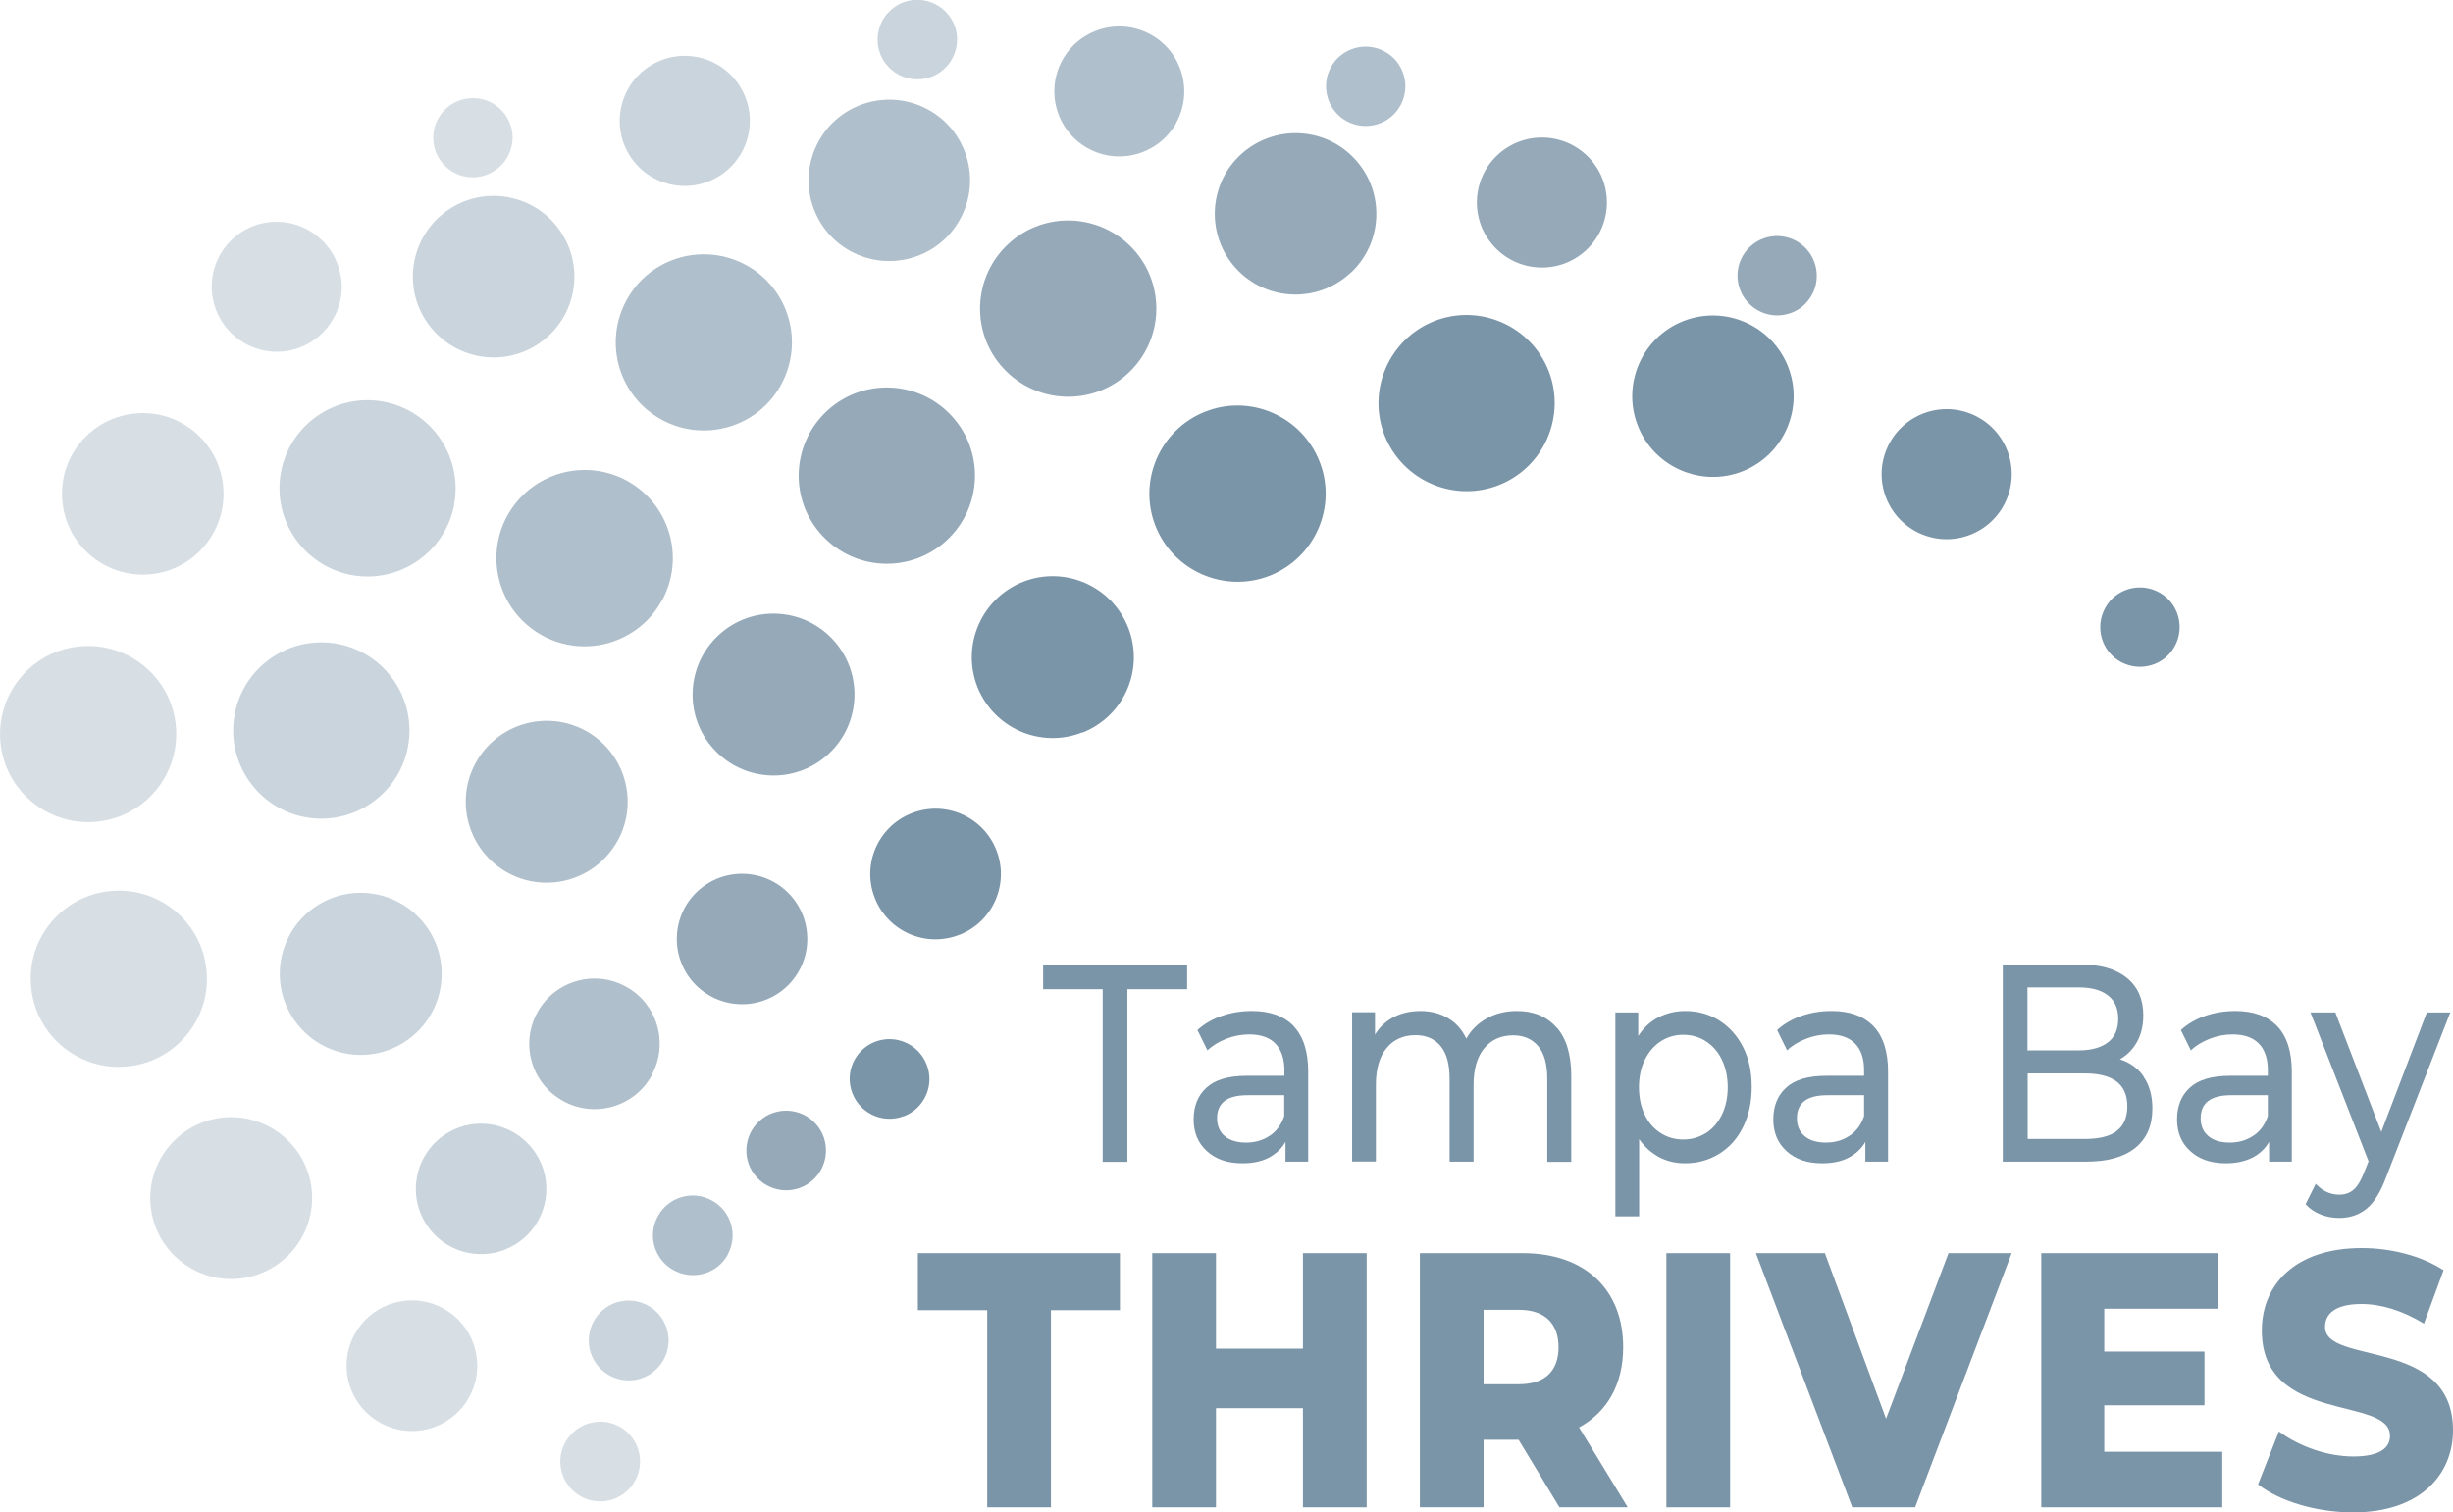 <?xml version="1.0" encoding="UTF-8"?> <svg xmlns="http://www.w3.org/2000/svg" id="Layer_1" data-name="Layer 1" viewBox="0 0 135.12 83.31"><defs><style> .cls-1 { fill: #7a94a8; stroke-width: 0px; } .cls-2 { opacity: .3; } .cls-3 { opacity: .4; } .cls-4 { opacity: .6; } .cls-5 { opacity: .8; } </style></defs><g class="cls-2"><path class="cls-1" d="M28.22,7.32c-.15-1.2-1.24-2.05-2.44-1.9-1.2.15-2.05,1.24-1.9,2.44.15,1.2,1.25,2.05,2.44,1.89s2.05-1.24,1.9-2.44Z"></path><path class="cls-1" d="M18.79,15.35c-.25-1.96-2.04-3.35-4-3.11-1.96.25-3.35,2.04-3.1,4,.25,1.96,2.04,3.35,4,3.11,1.96-.25,3.35-2.04,3.11-4Z"></path><path class="cls-1" d="M12.28,26.65c-.31-2.44-2.53-4.17-4.97-3.86-2.44.31-4.17,2.53-3.86,4.97.31,2.44,2.53,4.16,4.97,3.86,2.44-.31,4.16-2.53,3.86-4.97Z"></path><path class="cls-1" d="M9.67,39.83c-.33-2.66-2.76-4.54-5.42-4.21-2.66.33-4.54,2.76-4.21,5.42.33,2.66,2.76,4.54,5.42,4.21s4.54-2.76,4.21-5.42Z"></path><path class="cls-1" d="M11.36,53.31c-.33-2.66-2.76-4.55-5.42-4.21-2.66.33-4.55,2.76-4.21,5.42.33,2.66,2.76,4.55,5.42,4.21,2.66-.33,4.55-2.76,4.21-5.42Z"></path><path class="cls-1" d="M17.16,65.44c-.31-2.44-2.54-4.17-4.98-3.87-2.44.31-4.17,2.54-3.87,4.98.31,2.44,2.54,4.18,4.98,3.87,2.44-.31,4.17-2.54,3.87-4.98Z"></path><path class="cls-1" d="M26.26,74.78c-.25-1.97-2.05-3.37-4.02-3.12-1.97.25-3.37,2.05-3.12,4.02.25,1.97,2.05,3.36,4.02,3.12,1.97-.25,3.37-2.05,3.12-4.01Z"></path><path class="cls-1" d="M35.24,80.23c-.15-1.2-1.25-2.06-2.45-1.9-1.2.15-2.06,1.25-1.91,2.45.15,1.2,1.25,2.06,2.45,1.91s2.06-1.25,1.91-2.45Z"></path></g><g class="cls-3"><path class="cls-1" d="M52.68,2.59c.23-1.19-.55-2.33-1.74-2.56-1.19-.23-2.33.55-2.56,1.74-.23,1.19.55,2.33,1.74,2.56,1.19.23,2.33-.55,2.56-1.74Z"></path><path class="cls-1" d="M41.24,7.33c.37-1.94-.9-3.82-2.85-4.19-1.94-.37-3.82.9-4.19,2.85-.37,1.94.9,3.82,2.85,4.19,1.94.37,3.82-.91,4.19-2.85Z"></path><path class="cls-1" d="M31.56,16.07c.46-2.41-1.12-4.74-3.54-5.2-2.41-.46-4.74,1.12-5.2,3.54-.46,2.41,1.13,4.74,3.54,5.2,2.41.46,4.74-1.12,5.2-3.54Z"></path><path class="cls-1" d="M25.01,27.81c.5-2.63-1.23-5.17-3.86-5.68-2.63-.5-5.17,1.23-5.67,3.86-.5,2.63,1.23,5.17,3.86,5.68,2.63.5,5.17-1.23,5.68-3.86Z"></path><path class="cls-1" d="M22.47,41.15c.5-2.63-1.23-5.18-3.86-5.68-2.64-.5-5.18,1.23-5.68,3.86-.5,2.63,1.23,5.18,3.86,5.68s5.18-1.23,5.68-3.86Z"></path><path class="cls-1" d="M24.25,54.47c.46-2.42-1.13-4.75-3.55-5.21-2.42-.46-4.75,1.13-5.21,3.55-.46,2.42,1.13,4.75,3.55,5.22,2.42.46,4.75-1.13,5.21-3.55Z"></path><path class="cls-1" d="M30.03,66.17c.37-1.95-.91-3.83-2.86-4.21-1.95-.37-3.83.91-4.2,2.86-.37,1.95.91,3.83,2.86,4.2s3.83-.91,4.2-2.86Z"></path><path class="cls-1" d="M36.79,74.25c.23-1.19-.56-2.34-1.75-2.57-1.19-.23-2.34.55-2.57,1.75-.23,1.19.56,2.34,1.75,2.57,1.19.23,2.34-.56,2.57-1.75Z"></path></g><g class="cls-4"><path class="cls-1" d="M77.14,5.81c.58-1.06.2-2.39-.86-2.97-1.06-.58-2.39-.2-2.97.86-.58,1.06-.19,2.39.86,2.97,1.06.58,2.39.2,2.97-.86Z"></path><path class="cls-1" d="M64.79,6.76c.95-1.73.32-3.91-1.41-4.86-1.73-.95-3.91-.32-4.86,1.41-.95,1.73-.32,3.91,1.41,4.86,1.73.96,3.91.32,4.87-1.41Z"></path><path class="cls-1" d="M52.88,12.08c1.19-2.15.4-4.86-1.75-6.04-2.15-1.18-4.86-.4-6.04,1.75s-.4,4.86,1.75,6.04c2.15,1.18,4.86.4,6.04-1.75Z"></path><path class="cls-1" d="M43.02,21.2c1.29-2.35.44-5.3-1.91-6.59-2.35-1.29-5.3-.44-6.59,1.91-1.29,2.35-.44,5.3,1.91,6.59,2.35,1.29,5.3.44,6.59-1.91Z"></path><path class="cls-1" d="M36.46,33.09c1.29-2.35.44-5.3-1.91-6.6-2.35-1.29-5.3-.44-6.6,1.91s-.44,5.3,1.91,6.6c2.35,1.29,5.3.44,6.59-1.91Z"></path><path class="cls-1" d="M34.02,46.32c1.19-2.16.4-4.87-1.75-6.06-2.16-1.19-4.87-.4-6.06,1.75-1.19,2.16-.4,4.87,1.75,6.06,2.16,1.19,4.87.4,6.06-1.76Z"></path><path class="cls-1" d="M35.89,59.23c.96-1.74.33-3.93-1.41-4.88-1.74-.96-3.93-.32-4.88,1.42-.96,1.74-.32,3.92,1.42,4.88,1.74.96,3.93.32,4.88-1.41Z"></path><path class="cls-1" d="M40.08,69.11c.59-1.06.2-2.4-.86-2.98-1.06-.59-2.4-.2-2.98.86-.59,1.06-.2,2.4.87,2.98s2.4.2,2.98-.86Z"></path></g><g class="cls-5"><path class="cls-1" d="M99.37,16.8c.89-.82.94-2.2.13-3.09-.82-.89-2.2-.95-3.09-.13-.89.82-.94,2.2-.12,3.09s2.2.94,3.09.13Z"></path><path class="cls-1" d="M87.36,13.79c1.45-1.34,1.55-3.6.21-5.06-1.34-1.45-3.6-1.55-5.06-.21s-1.55,3.61-.21,5.06c1.34,1.46,3.61,1.55,5.06.21Z"></path><path class="cls-1" d="M74.38,15.05c1.81-1.66,1.92-4.48.26-6.28-1.66-1.81-4.48-1.92-6.29-.26-1.81,1.66-1.92,4.48-.26,6.28,1.66,1.81,4.48,1.92,6.28.26Z"></path><path class="cls-1" d="M62.13,20.57c1.97-1.82,2.1-4.89.28-6.86-1.82-1.97-4.89-2.1-6.86-.28-1.97,1.82-2.1,4.89-.28,6.86,1.82,1.97,4.89,2.1,6.86.28Z"></path><path class="cls-1" d="M52.14,29.77c1.97-1.82,2.1-4.89.28-6.86-1.82-1.97-4.89-2.1-6.86-.28-1.97,1.82-2.1,4.89-.28,6.86,1.82,1.97,4.89,2.1,6.86.28Z"></path><path class="cls-1" d="M45.63,41.54c1.81-1.67,1.93-4.49.26-6.3-1.67-1.81-4.49-1.93-6.3-.26-1.81,1.67-1.93,4.49-.26,6.3s4.49,1.93,6.3.26Z"></path><path class="cls-1" d="M43.31,54.37c1.46-1.35,1.55-3.62.21-5.08-1.35-1.46-3.62-1.55-5.08-.21s-1.55,3.62-.21,5.08c1.35,1.46,3.62,1.55,5.08.21Z"></path><path class="cls-1" d="M44.79,64.99c.89-.82.95-2.21.13-3.1-.82-.89-2.21-.95-3.1-.13-.89.82-.95,2.21-.13,3.1s2.21.95,3.1.13Z"></path></g><g><path class="cls-1" d="M118.68,36.58c1.12-.44,1.67-1.71,1.23-2.84-.44-1.12-1.71-1.67-2.84-1.23-1.12.44-1.67,1.72-1.23,2.84.44,1.12,1.71,1.67,2.84,1.23Z"></path><path class="cls-1" d="M108.55,29.45c1.84-.73,2.74-2.81,2.01-4.65-.73-1.84-2.81-2.74-4.65-2.01-1.84.73-2.74,2.81-2.01,4.65.73,1.84,2.81,2.74,4.65,2.01Z"></path><path class="cls-1" d="M95.99,25.96c2.28-.9,3.4-3.49,2.5-5.77-.9-2.28-3.49-3.4-5.77-2.5-2.28.9-3.4,3.49-2.5,5.77.9,2.28,3.49,3.4,5.77,2.5Z"></path><path class="cls-1" d="M82.57,26.72c2.49-.99,3.71-3.81,2.73-6.3-.99-2.49-3.81-3.71-6.3-2.73-2.49.99-3.71,3.81-2.73,6.3.99,2.49,3.81,3.71,6.3,2.73Z"></path><path class="cls-1" d="M69.95,31.71c2.49-.99,3.72-3.81,2.73-6.3s-3.81-3.72-6.3-2.73c-2.49.99-3.71,3.81-2.73,6.3.99,2.49,3.81,3.71,6.3,2.73Z"></path><path class="cls-1" d="M59.64,40.35c2.29-.91,3.41-3.5,2.5-5.79-.91-2.29-3.5-3.41-5.79-2.51-2.29.91-3.41,3.5-2.51,5.79.91,2.29,3.5,3.41,5.79,2.5Z"></path><path class="cls-1" d="M52.86,51.49c1.85-.73,2.75-2.82,2.02-4.67-.73-1.85-2.82-2.75-4.67-2.02-1.85.73-2.75,2.82-2.02,4.67.73,1.85,2.82,2.75,4.66,2.02Z"></path><path class="cls-1" d="M49.81,61.48c1.13-.45,1.68-1.72,1.23-2.85-.45-1.13-1.72-1.68-2.85-1.24-1.13.45-1.68,1.72-1.23,2.85.45,1.13,1.72,1.68,2.85,1.23Z"></path></g><g><path class="cls-1" d="M54.38,72.17h-3.82v-3.14h11.13v3.14h-3.8v10.86h-3.51v-10.86Z"></path><path class="cls-1" d="M75.28,69.03v14h-3.51v-5.46h-4.79v5.46h-3.51v-14h3.51v5.26h4.79v-5.26h3.51Z"></path><path class="cls-1" d="M83.64,79.31h-1.92v3.72h-3.51v-14h5.68c3.39,0,5.52,1.98,5.52,5.18,0,2.06-.89,3.58-2.43,4.42l2.68,4.4h-3.76l-2.25-3.72ZM83.67,72.15h-1.95v4.1h1.95c1.46,0,2.18-.76,2.18-2.04s-.73-2.06-2.18-2.06Z"></path><path class="cls-1" d="M91.79,69.03h3.51v14h-3.51v-14Z"></path><path class="cls-1" d="M110.81,69.03l-5.32,14h-3.46l-5.31-14h3.8l3.37,9.12,3.44-9.12h3.48Z"></path><path class="cls-1" d="M122.41,79.97v3.06h-9.97v-14h9.74v3.06h-6.27v2.36h5.52v2.96h-5.52v2.56h6.5Z"></path><path class="cls-1" d="M124.38,81.77l1.15-2.92c1.1.82,2.66,1.38,4.1,1.38s2.02-.46,2.02-1.14c0-2.22-7.06-.6-7.06-5.8,0-2.5,1.81-4.54,5.5-4.54,1.61,0,3.28.42,4.51,1.22l-1.08,2.94c-1.19-.72-2.36-1.08-3.44-1.08-1.47,0-2.01.56-2.01,1.26,0,2.14,7.05.54,7.05,5.7,0,2.44-1.81,4.52-5.5,4.52-2.04,0-4.06-.62-5.24-1.54Z"></path></g><g><path class="cls-1" d="M60.75,54.49h-3.29v-1.35h7.93v1.35h-3.29v9.51h-1.36v-9.51Z"></path><path class="cls-1" d="M71.26,56.53c.53.56.8,1.39.8,2.5v4.96h-1.25v-1.09c-.22.38-.53.67-.94.88s-.89.3-1.44.3c-.81,0-1.46-.22-1.95-.67-.49-.44-.73-1.03-.73-1.75s.23-1.31.7-1.74c.47-.44,1.21-.66,2.22-.66h2.08v-.3c0-.64-.17-1.13-.49-1.47-.33-.34-.81-.51-1.45-.51-.43,0-.85.08-1.26.24-.41.16-.76.37-1.04.64l-.55-1.12c.37-.34.82-.6,1.34-.78.52-.18,1.07-.27,1.66-.27,1,0,1.77.28,2.31.84ZM69.95,62.56c.37-.25.63-.61.79-1.08v-1.15h-2.03c-1.11,0-1.67.42-1.67,1.27,0,.41.14.74.42.98.28.24.68.36,1.18.36s.94-.13,1.3-.38Z"></path><path class="cls-1" d="M85.75,56.6c.53.6.8,1.49.8,2.67v4.73h-1.32v-4.56c0-.8-.16-1.4-.49-1.8s-.79-.61-1.39-.61c-.67,0-1.2.24-1.59.71-.39.47-.59,1.15-.59,2.02v4.23h-1.32v-4.56c0-.8-.16-1.4-.49-1.8-.32-.4-.79-.61-1.39-.61-.67,0-1.2.24-1.59.71-.39.47-.59,1.15-.59,2.02v4.23h-1.31v-8.22h1.26v1.23c.26-.42.61-.75,1.04-.97.43-.22.92-.33,1.47-.33s1.07.13,1.51.39c.44.26.78.64,1.01,1.13.27-.48.65-.85,1.14-1.12.49-.27,1.04-.4,1.65-.4.91,0,1.64.3,2.17.9Z"></path><path class="cls-1" d="M94.71,56.22c.56.35.99.84,1.31,1.47.32.63.47,1.36.47,2.19s-.16,1.56-.47,2.19c-.31.64-.75,1.13-1.31,1.48-.56.35-1.19.53-1.89.53-.52,0-1-.11-1.43-.34-.43-.23-.8-.56-1.1-.99v4.25h-1.31v-11.23h1.26v1.3c.29-.45.66-.8,1.11-1.03.45-.23.94-.35,1.48-.35.7,0,1.33.18,1.89.53ZM93.97,62.42c.37-.24.66-.58.88-1.02.21-.44.32-.94.32-1.51s-.11-1.07-.32-1.51c-.21-.44-.51-.78-.88-1.02-.37-.24-.79-.36-1.25-.36s-.87.12-1.24.36c-.37.24-.66.58-.88,1.02-.21.43-.32.94-.32,1.5s.1,1.07.31,1.51c.21.44.5.78.88,1.02.37.24.79.36,1.25.36s.88-.12,1.25-.36Z"></path><path class="cls-1" d="M103.2,56.53c.53.56.8,1.39.8,2.5v4.96h-1.25v-1.09c-.22.38-.53.67-.94.88s-.89.3-1.45.3c-.81,0-1.46-.22-1.95-.67-.49-.44-.73-1.03-.73-1.75s.23-1.31.7-1.74c.47-.44,1.21-.66,2.22-.66h2.08v-.3c0-.64-.16-1.13-.49-1.47-.33-.34-.81-.51-1.45-.51-.43,0-.85.08-1.26.24-.41.16-.76.37-1.04.64l-.55-1.12c.37-.34.82-.6,1.34-.78.52-.18,1.07-.27,1.66-.27,1,0,1.77.28,2.31.84ZM101.89,62.56c.37-.25.63-.61.79-1.08v-1.15h-2.03c-1.11,0-1.67.42-1.67,1.27,0,.41.14.74.42.98.28.24.68.36,1.18.36s.94-.13,1.3-.38Z"></path><path class="cls-1" d="M118.08,59.32c.32.46.48,1.04.48,1.74,0,.94-.31,1.66-.94,2.17-.63.51-1.54.76-2.73.76h-4.57v-10.86h4.3c1.1,0,1.94.25,2.54.74s.9,1.18.9,2.06c0,.57-.12,1.06-.35,1.47-.23.41-.55.73-.94.95.56.18.99.49,1.31.95ZM111.68,54.39v3.47h2.81c.7,0,1.24-.15,1.62-.44.38-.29.57-.73.57-1.3s-.19-1-.57-1.29c-.38-.3-.92-.44-1.62-.44h-2.81ZM116.59,62.3c.39-.29.59-.74.59-1.36,0-1.21-.78-1.81-2.34-1.81h-3.15v3.61h3.15c.78,0,1.36-.14,1.75-.43Z"></path><path class="cls-1" d="M125.44,56.53c.53.56.8,1.39.8,2.5v4.96h-1.25v-1.09c-.22.38-.53.67-.94.88-.41.2-.89.3-1.45.3-.81,0-1.46-.22-1.95-.67-.49-.44-.73-1.03-.73-1.75s.23-1.31.7-1.74c.47-.44,1.21-.66,2.22-.66h2.08v-.3c0-.64-.16-1.13-.49-1.47-.33-.34-.81-.51-1.45-.51-.43,0-.85.08-1.26.24-.41.16-.76.37-1.04.64l-.55-1.12c.37-.34.82-.6,1.34-.78.52-.18,1.07-.27,1.66-.27,1,0,1.77.28,2.31.84ZM124.13,62.56c.37-.25.63-.61.79-1.08v-1.15h-2.03c-1.11,0-1.67.42-1.67,1.27,0,.41.14.74.42.98.28.24.68.36,1.18.36s.94-.13,1.3-.38Z"></path><path class="cls-1" d="M134.97,55.77l-3.52,9.04c-.31.84-.67,1.43-1.09,1.77-.42.34-.92.51-1.5.51-.36,0-.7-.06-1.03-.19-.33-.13-.61-.32-.83-.57l.56-1.12c.37.4.81.6,1.3.6.32,0,.59-.1.8-.29.21-.19.41-.52.58-.98l.23-.57-3.2-8.2h1.37l2.53,6.58,2.51-6.58h1.29Z"></path></g></svg> 